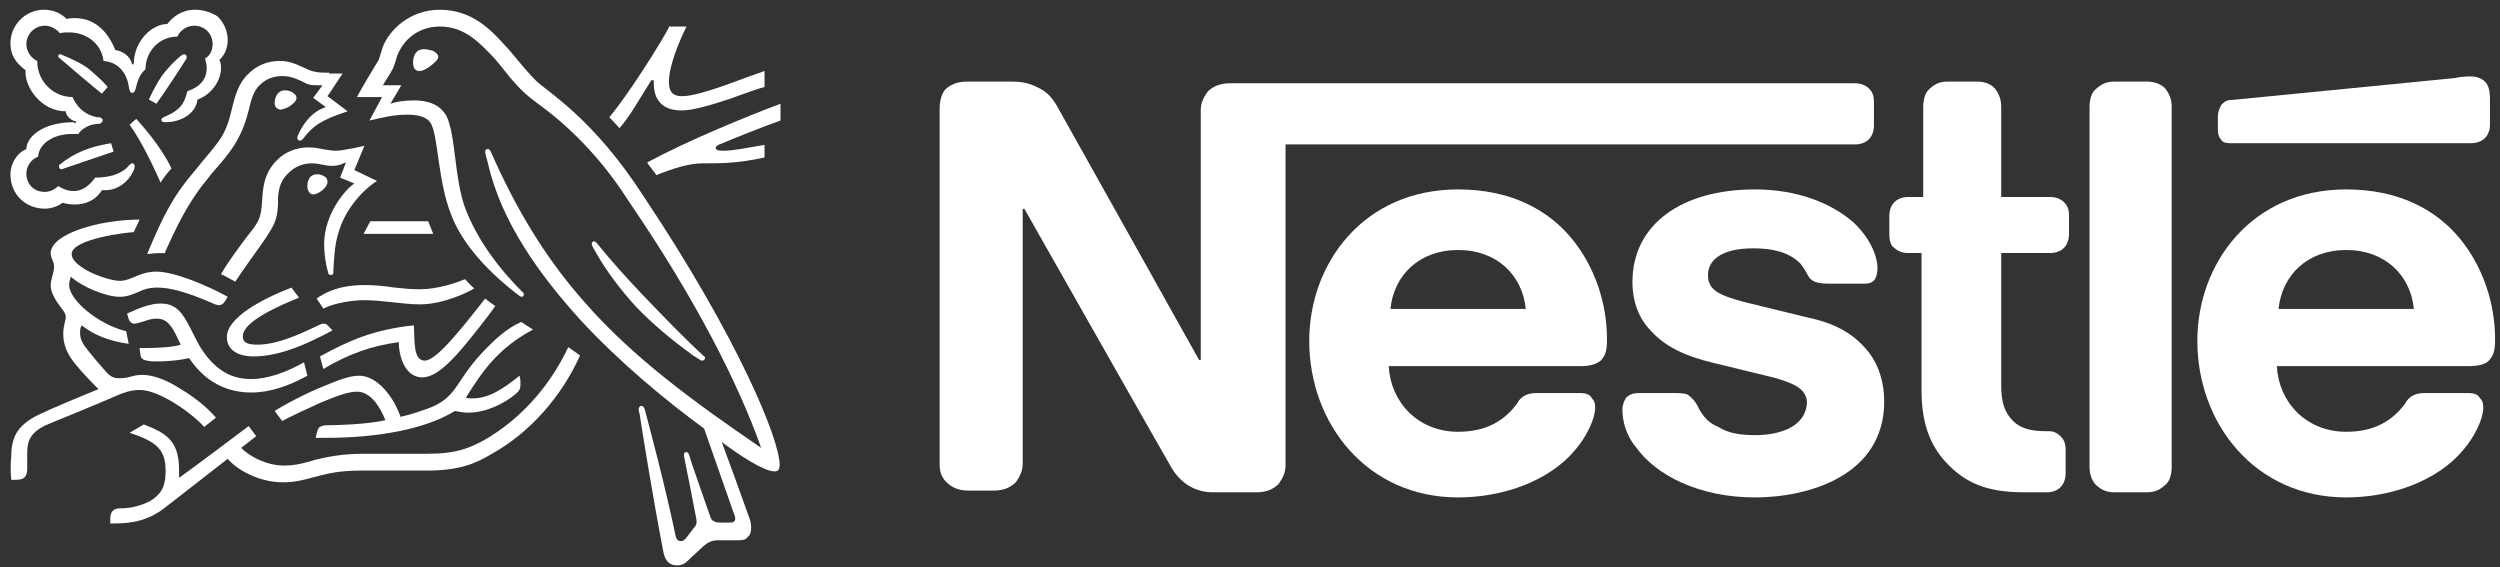 <svg xmlns="http://www.w3.org/2000/svg" width="163" height="37" viewBox="0 0 163 37" fill="none"><rect x="0" y="0" width="163" height="37" fill="#333333" stroke="none"/><path d="M137.834 32.097H139.998C140.568 32.097 140.91 31.876 141.252 31.544C141.48 31.323 141.594 30.88 141.594 30.438V6.98C141.594 6.538 141.48 6.206 141.252 5.874C141.024 5.542 140.568 5.321 139.998 5.321H137.834C137.264 5.321 136.922 5.542 136.58 5.874C136.352 6.095 136.238 6.538 136.238 6.98V30.438C136.238 30.88 136.352 31.212 136.58 31.544C136.922 31.876 137.264 32.097 137.834 32.097Z" fill="white"></path><path d="M162.239 23.543C162.57 23.214 162.68 22.885 162.68 22.116C162.68 19.812 161.908 17.398 160.364 15.532C158.82 13.666 156.393 12.35 152.974 12.35C146.797 12.35 143.267 17.178 143.267 22.226C143.267 27.604 147.017 32.432 152.974 32.432C155.952 32.432 158.93 31.335 160.585 29.359C161.357 28.482 161.908 27.274 161.908 26.616C161.908 26.396 161.908 26.177 161.688 25.957C161.577 25.738 161.357 25.628 160.915 25.628H158.048C157.496 25.628 157.055 25.848 156.834 26.287C155.952 27.494 154.739 28.152 152.974 28.152C150.326 28.152 148.562 26.177 148.451 23.872H160.915C161.577 23.872 162.018 23.763 162.239 23.543ZM148.562 20.141C148.782 17.946 150.437 16.3 152.974 16.3C155.511 16.3 157.165 17.946 157.386 20.141H148.562Z" fill="white"></path><path d="M114.424 28.372C113.549 28.372 112.674 28.262 112.017 27.823C111.47 27.604 111.142 27.274 110.813 26.726C110.594 26.287 110.485 26.067 110.047 25.738C109.828 25.628 109.5 25.628 109.063 25.628H106.874C106.436 25.628 106.217 25.738 105.999 25.957C105.889 26.177 105.78 26.396 105.78 26.726C105.78 27.384 105.999 28.372 106.655 29.14C107.968 31.006 110.813 32.432 114.424 32.432C117.926 32.432 122.85 31.006 122.85 26.177C122.85 24.97 122.522 23.872 121.865 22.994C120.99 21.897 119.896 21.129 117.816 20.69L113.768 19.702C112.126 19.263 111.36 18.934 111.36 17.946C111.36 16.959 112.236 16.191 114.315 16.191C115.519 16.191 116.613 16.41 117.379 17.178C117.926 17.837 117.816 18.166 118.364 18.385C118.692 18.495 119.02 18.495 119.458 18.495H121.428C121.756 18.495 121.975 18.495 122.193 18.276C122.303 18.166 122.412 17.837 122.412 17.507C122.412 16.63 121.865 15.422 120.771 14.435C119.348 13.227 117.16 12.35 114.424 12.35C109.61 12.35 106.436 14.654 106.436 18.385C106.436 19.702 106.874 20.8 107.64 21.568C108.515 22.555 109.828 23.214 111.689 23.653L115.737 24.641C116.832 24.97 117.816 25.299 117.816 26.287C117.707 27.823 116.066 28.372 114.424 28.372Z" fill="white"></path><path d="M133.684 16.496C134.015 16.496 134.347 16.385 134.568 16.164C134.789 15.943 134.899 15.611 134.899 15.279V14.062C134.899 13.619 134.789 13.398 134.568 13.177C134.347 12.955 134.015 12.845 133.684 12.845H130.479V6.98C130.479 6.538 130.368 6.206 130.147 5.874C129.926 5.542 129.484 5.321 128.931 5.321H126.942C126.39 5.321 126.058 5.542 125.726 5.874C125.505 6.095 125.395 6.538 125.395 6.98V12.845H124.4C124.069 12.845 123.737 12.955 123.516 13.177C123.295 13.398 123.185 13.73 123.185 14.062V15.279C123.185 15.722 123.295 16.053 123.516 16.164C123.737 16.385 124.069 16.496 124.4 16.496H125.284V25.459C125.284 27.782 125.948 29.221 127.053 30.327C128.158 31.434 129.484 32.097 131.915 32.097H133.463C133.794 32.097 134.126 31.987 134.347 31.765C134.568 31.544 134.678 31.212 134.678 30.88V29.331C134.678 28.889 134.568 28.667 134.347 28.446C134.126 28.225 133.905 28.114 133.573 28.114H133.352C132.358 28.114 131.694 27.893 131.252 27.45C130.7 26.897 130.479 26.233 130.479 25.127V16.496H133.684Z" fill="white"></path><path d="M161.118 9.337C161.453 9.337 161.788 9.228 162.011 9.011C162.234 8.793 162.346 8.467 162.346 8.141V6.509C162.346 5.856 162.234 5.53 162.011 5.312C161.788 5.095 161.453 4.986 161.118 4.986C160.784 4.986 160.56 4.986 160.003 5.095L145.61 6.509C145.164 6.509 145.052 6.618 144.829 6.835C144.718 7.053 144.606 7.27 144.606 7.597V8.467C144.606 8.793 144.718 9.011 144.829 9.12C144.941 9.337 145.275 9.337 145.499 9.337H161.118Z" fill="white"></path><path d="M61.263 30.216C61.263 30.77 61.374 31.102 61.705 31.434C62.037 31.765 62.479 31.987 63.143 31.987H64.801C65.464 31.987 65.907 31.765 66.238 31.434C66.459 31.102 66.68 30.77 66.68 30.216V13.619H66.791C66.791 13.619 76.078 29.995 76.41 30.548C76.962 31.434 77.847 32.097 79.063 32.097H81.938C82.601 32.097 83.043 31.876 83.375 31.544C83.596 31.212 83.817 30.88 83.817 30.327V9.415H120.964C121.296 9.415 121.628 9.304 121.849 9.083C122.07 8.861 122.181 8.529 122.181 8.197V6.648C122.181 6.206 122.07 5.985 121.849 5.763C121.628 5.542 121.296 5.431 120.964 5.431H80.169C79.505 5.431 79.063 5.653 78.731 5.985C78.51 6.316 78.289 6.648 78.289 7.202V23.467H78.178C78.178 23.467 69.334 7.644 68.892 6.87C68.56 6.316 68.228 5.985 67.786 5.763C67.344 5.542 66.902 5.321 66.017 5.321H63.032C62.369 5.321 61.926 5.542 61.595 5.874C61.374 6.206 61.263 6.538 61.263 7.202V30.216Z" fill="white"></path><path d="M104.334 23.543C104.665 23.214 104.776 22.885 104.776 22.116C104.776 19.812 104.003 17.398 102.459 15.532C100.915 13.666 98.488 12.35 95.069 12.35C88.892 12.35 85.362 17.178 85.362 22.226C85.362 27.604 89.113 32.432 95.069 32.432C98.047 32.432 101.025 31.335 102.68 29.359C103.452 28.482 104.003 27.274 104.003 26.616C104.003 26.396 104.003 26.177 103.783 25.957C103.673 25.738 103.452 25.628 103.011 25.628H100.143C99.591 25.628 99.15 25.848 98.93 26.287C98.047 27.494 96.834 28.152 95.069 28.152C92.422 28.152 90.657 26.177 90.546 23.872H103.011C103.673 23.872 104.003 23.763 104.334 23.543ZM90.657 20.141C90.877 17.946 92.532 16.3 95.069 16.3C97.606 16.3 99.26 17.946 99.481 20.141H90.657Z" fill="white"></path><path d="M34.753 21.486C34.48 21.322 34.151 21.103 33.987 20.994C33.058 21.377 32.183 22.198 31.417 23.019C29.667 24.88 29.831 25.919 27.917 26.631C27.424 26.795 26.878 27.014 26.112 27.178C25.674 25.865 24.581 24.497 23.432 24.497C22.612 24.497 21.737 24.934 20.643 25.372C19.385 25.919 18.236 26.576 17.908 26.795L18.4 27.452C18.783 27.233 19.822 26.74 20.916 26.248C21.846 25.865 22.666 25.536 23.268 25.536C24.198 25.536 24.799 26.576 25.128 27.397C23.924 27.671 21.955 27.726 21.354 27.726C21.08 27.726 20.971 27.78 20.861 27.835C20.752 27.89 20.698 28.054 20.643 28.273L20.588 28.547H21.244C24.581 28.547 27.698 27.999 29.667 26.795C29.94 26.85 30.214 26.905 30.542 26.905C31.69 26.905 32.894 26.303 33.605 25.701C33.878 25.482 33.933 25.317 33.933 25.099C33.933 24.989 33.933 24.934 33.933 24.825L33.878 24.497C32.839 25.317 31.909 25.974 30.815 25.974C30.597 25.974 30.487 25.974 30.378 25.919C31.417 24.278 32.401 22.745 34.753 21.486Z" fill="white"></path><path d="M27.698 23.512C26.933 23.512 27.042 22.253 26.987 21.213C24.307 21.486 22.667 22.253 20.862 23.238L21.081 24.059C22.721 23.074 24.307 22.526 26.003 22.308C26.003 23.293 26.44 24.606 27.534 24.606C28.737 24.606 30.159 22.745 31.855 20.556L32.292 19.954C32.074 19.79 31.8 19.626 31.636 19.462C29.886 21.705 28.409 23.512 27.698 23.512Z" fill="white"></path><path d="M21.901 9.829C21.628 9.829 21.354 9.774 21.026 9.72C20.752 9.665 20.479 9.61 20.096 9.61C19.385 9.61 18.619 9.884 18.127 10.377C17.198 11.252 17.143 12.237 17.088 13.113C17.033 14.262 16.815 14.536 16.158 15.357C15.666 16.014 14.955 16.944 14.408 17.874C14.572 17.929 15.119 18.257 15.338 18.367C15.94 17.436 16.815 16.287 17.361 15.466C17.854 14.7 18.073 14.372 18.127 13.332C18.127 13.168 18.127 13.004 18.127 12.839C18.182 12.292 18.291 11.745 18.838 11.252C19.221 10.869 19.768 10.65 20.315 10.65C20.862 10.65 21.135 10.814 21.628 10.814C21.956 10.814 22.174 10.76 22.393 10.65L22.557 10.595L22.174 11.581L23.104 11.964C22.503 12.347 21.135 13.989 21.135 15.904C21.135 16.616 21.245 17.272 21.409 17.82C21.409 17.874 21.463 17.929 21.573 17.929C21.682 17.929 21.737 17.874 21.737 17.765V17.546C21.791 16.944 21.791 16.014 22.065 15.193C22.448 13.77 23.542 12.456 24.581 11.799L23.104 11.088L23.76 9.501L23.049 9.665C22.612 9.72 22.284 9.829 21.901 9.829Z" fill="white"></path><path d="M27.644 3.207C27.042 3.207 26.933 3.754 26.933 4.083C26.933 4.356 27.042 4.63 27.316 4.63C27.589 4.63 27.862 4.466 28.136 4.247C28.409 4.028 28.573 3.864 28.573 3.7C28.573 3.535 28.409 3.426 28.245 3.316C28.026 3.262 27.862 3.207 27.644 3.207Z" fill="white"></path><path d="M27.917 14.426H24.143L23.706 15.247H28.245L27.917 14.426Z" fill="white"></path><path d="M18.893 6.929C19.111 6.764 19.33 6.6 19.33 6.381C19.33 6.272 19.276 6.162 19.166 6.108C19.002 5.943 18.783 5.889 18.564 5.889C18.127 5.889 17.908 6.327 17.908 6.71C17.908 6.983 18.072 7.147 18.346 7.147C18.51 7.093 18.729 7.038 18.893 6.929Z" fill="white"></path><path d="M45.199 23.183L45.637 23.457C45.691 23.512 45.746 23.512 45.801 23.512C45.91 23.512 45.965 23.402 45.965 23.347C45.965 23.293 45.965 23.238 45.91 23.238C44.598 22.034 43.23 20.611 41.918 19.243C40.879 18.148 39.839 16.999 38.91 15.849C38.855 15.795 38.8 15.74 38.746 15.74C38.636 15.74 38.581 15.795 38.581 15.904C38.581 16.014 38.691 16.178 38.91 16.561C39.566 17.71 40.441 18.86 41.425 19.954C42.519 21.103 43.832 22.198 45.199 23.183Z" fill="white"></path><path d="M21.19 11.526C21.026 11.416 20.862 11.362 20.698 11.362C20.315 11.362 20.151 11.581 20.096 11.8C20.041 11.909 20.041 12.018 20.041 12.128C20.041 12.456 20.206 12.675 20.424 12.675C20.753 12.675 21.354 12.237 21.354 11.854C21.354 11.745 21.299 11.581 21.19 11.526Z" fill="white"></path><path d="M9.103 22.745L9.158 23.128C9.158 23.293 9.267 23.402 9.377 23.457C9.541 23.511 9.759 23.566 10.142 23.566C11.127 23.566 11.892 23.457 12.33 23.347C13.424 24.989 14.9 25.591 16.377 25.591C17.635 25.591 18.838 25.153 20.041 24.497L19.823 23.621C18.674 24.278 17.416 24.715 16.377 24.715C15.174 24.715 14.135 24.223 13.205 22.855C12.822 22.307 12.549 21.596 12.166 20.939C11.728 20.173 11.291 19.79 10.47 19.79C9.759 19.79 8.994 20.118 8.283 20.447L8.337 20.611C8.392 20.884 8.501 21.103 8.775 21.103C8.884 21.103 8.994 21.049 9.048 21.049C9.486 20.939 9.759 20.775 10.197 20.775C10.853 20.775 11.181 21.158 11.619 22.143L11.783 22.472C11.345 22.636 10.252 22.691 9.431 22.691H9.103V22.745Z" fill="white"></path><path d="M43.668 1.675C43.121 2.769 40.934 6.217 39.73 7.64L40.387 8.352C41.043 7.64 41.699 6.436 42.465 5.232H42.629C42.629 5.287 42.629 5.341 42.629 5.451C42.629 6.436 43.121 7.202 44.434 7.202C45.2 7.202 46.458 6.819 47.606 6.436C48.536 6.108 49.411 5.779 49.848 5.67V4.63C49.356 4.794 48.317 5.177 47.278 5.56C46.184 5.943 45.09 6.272 44.489 6.272C43.778 6.272 43.614 5.889 43.614 5.341C43.614 4.247 44.325 2.605 44.762 1.729H43.668V1.675Z" fill="white"></path><path d="M34.972 5.287C34.097 4.411 33.386 3.426 32.948 2.988C32.019 1.948 30.761 0.635 28.683 0.635C26.714 0.635 25.401 1.948 24.963 3.043C24.854 3.371 24.745 3.754 24.69 3.918C24.471 4.247 23.596 5.725 23.268 6.327H24.909L24.088 7.859C25.018 7.64 25.674 7.476 26.549 7.476C27.315 7.476 27.917 7.64 28.136 8.133C28.573 9.063 28.573 11.854 29.393 13.934C30.105 15.904 31.909 17.82 33.878 19.297L33.988 19.352C34.097 19.352 34.152 19.297 34.152 19.188C34.152 19.133 34.152 19.078 34.097 19.078C32.456 17.436 31.089 15.576 30.323 13.551C29.612 11.581 29.722 8.844 29.12 7.585C28.683 6.764 27.807 6.545 26.987 6.545C26.331 6.545 25.729 6.655 25.456 6.764L26.167 5.56H24.963C25.237 5.122 25.51 4.685 25.62 4.466C25.729 4.247 25.784 3.973 25.893 3.645C26.331 2.495 27.37 1.729 28.683 1.729C30.323 1.729 31.308 2.824 32.292 3.864C32.73 4.356 33.441 5.396 34.316 6.162C34.917 6.71 36.011 7.312 37.707 9.008C38.691 9.993 39.84 11.307 40.988 13.113C45.254 19.352 48.098 24.88 49.629 29.203C45.145 26.138 41.261 23.293 38.144 19.735C35.902 17.218 33.988 14.262 32.292 10.541C32.183 10.267 32.073 10.048 31.964 9.829C31.909 9.72 31.855 9.72 31.8 9.72C31.691 9.72 31.636 9.774 31.636 9.884C31.636 9.993 31.691 10.212 31.8 10.595C32.675 14.481 35.191 17.929 37.816 20.83C40.441 23.676 43.449 26.138 45.91 27.945L47.825 33.417C47.879 33.527 47.934 33.691 47.934 33.8C47.934 33.91 47.934 33.965 47.825 34.019C47.77 34.074 47.715 34.074 47.551 34.074H46.949C46.676 34.074 46.621 34.019 46.512 33.965C46.403 33.91 46.348 33.8 46.293 33.636C46.129 33.144 45.09 30.243 44.926 29.641C44.871 29.532 44.816 29.477 44.762 29.477C44.652 29.477 44.598 29.532 44.598 29.641C44.598 29.696 44.598 29.805 44.652 30.024C44.926 31.338 45.199 32.815 45.309 33.363C45.363 33.636 45.418 33.855 45.418 34.019C45.418 34.184 45.363 34.293 45.254 34.403L44.707 35.114C44.543 35.278 44.488 35.278 44.379 35.278C44.215 35.278 44.105 35.169 44.051 34.95C43.395 31.776 42.355 27.89 42.082 26.85C42.027 26.631 41.972 26.467 41.808 26.467C41.699 26.467 41.644 26.576 41.644 26.686C41.644 26.741 41.644 26.85 41.699 26.959C41.863 28.054 42.519 32.159 43.23 35.88C43.34 36.537 43.613 36.865 44.16 36.865C44.434 36.865 44.652 36.756 44.871 36.537C45.254 36.154 45.363 36.099 45.801 35.661C46.129 35.388 46.348 35.224 46.84 35.224H48.153C48.481 35.224 48.645 35.169 48.754 35.005C48.918 34.895 48.973 34.676 48.973 34.403C48.973 34.129 48.918 33.91 48.809 33.636C48.481 32.706 47.387 29.696 47.059 28.82C48.153 29.641 49.793 30.736 50.504 30.736C50.723 30.736 50.833 30.626 50.833 30.298C50.833 28.656 48.098 21.979 41.918 12.73C38.691 7.749 35.792 6.053 34.972 5.287Z" fill="white"></path><path d="M46.84 9.446C47.879 9.008 49.794 8.242 50.887 7.859V6.764C48.7 7.585 44.817 9.172 42.191 10.595C42.246 10.705 42.738 11.307 42.793 11.416C43.887 10.979 44.926 10.65 45.801 10.65C47.059 10.65 48.098 10.65 49.848 10.267V9.446C48.864 9.61 47.825 9.829 47.168 9.829C46.785 9.829 46.676 9.774 46.676 9.665C46.621 9.61 46.676 9.556 46.84 9.446Z" fill="white"></path><path d="M21.463 4.739C20.862 4.739 20.479 4.739 19.932 4.466C19.221 4.137 18.838 3.973 18.236 3.973C17.471 3.973 16.76 4.247 16.213 4.794C15.557 5.396 15.338 6.217 15.119 7.093C14.955 7.804 14.736 8.57 14.244 9.227C13.806 9.829 13.533 10.103 12.603 11.252C11.345 12.73 10.689 13.934 9.595 16.561C9.759 16.561 10.033 16.506 10.306 16.506C10.47 16.506 10.58 16.506 10.744 16.506L10.853 16.233C11.455 14.919 12.275 13.168 13.424 11.799L13.806 11.307C15.01 9.939 15.721 9.118 16.213 7.202C16.377 6.545 16.486 5.943 16.979 5.506C17.361 5.122 17.908 4.958 18.401 4.958C18.838 4.958 19.166 5.068 19.658 5.287C20.041 5.506 20.205 5.56 20.643 5.56C20.807 5.56 20.916 5.56 21.026 5.56L20.424 6.381L21.244 6.983C20.205 7.312 19.658 8.297 19.44 8.789C19.385 8.899 19.385 8.953 19.385 9.008C19.385 9.063 19.44 9.172 19.549 9.172C19.658 9.172 19.768 9.063 19.877 8.899C20.369 8.297 20.807 7.859 22.666 7.257L21.354 6.272L22.338 4.794H21.463V4.739Z" fill="white"></path><path d="M4.837 7.968C2.65 7.968 1.72 9.008 1.72 9.72C1.063 9.993 0.681 10.705 0.681 11.362C0.681 12.675 1.665 13.605 2.923 13.605C3.361 13.605 3.798 13.441 4.072 13.222C4.29 13.277 4.564 13.332 4.892 13.332C5.494 13.332 6.204 13.113 6.642 12.402C6.697 12.402 6.751 12.402 6.861 12.402C7.626 12.402 8.337 11.909 8.666 11.197C8.775 11.033 8.775 10.924 8.775 10.814C8.775 10.705 8.72 10.65 8.611 10.65C8.502 10.65 8.447 10.76 8.228 10.979C7.736 11.416 6.97 11.581 6.204 11.581C5.822 12.128 5.329 12.456 4.837 12.456C4.454 12.456 4.126 12.347 3.798 12.128C3.525 12.402 3.196 12.511 2.923 12.511C2.212 12.511 1.72 12.018 1.72 11.307C1.72 10.814 2.048 10.377 2.485 10.212C2.54 9.337 3.525 8.735 4.673 8.735C4.837 8.735 4.947 8.735 5.111 8.735C5.275 8.461 5.712 8.133 6.314 8.078C6.423 8.078 6.533 8.078 6.587 8.023C6.642 7.968 6.697 7.914 6.697 7.859C6.697 7.804 6.697 7.749 6.587 7.695C6.533 7.64 6.423 7.64 6.314 7.64C5.767 7.531 5.111 7.202 4.728 6.327C3.415 6.327 2.431 5.232 2.431 4.028V3.973C2.048 3.809 1.72 3.371 1.72 2.879C1.72 2.222 2.267 1.675 2.923 1.675C3.306 1.675 3.689 1.893 3.907 2.167C4.072 2.112 4.29 2.112 4.509 2.112C5.494 2.112 6.587 2.714 6.751 3.973C8.009 4.083 8.337 5.177 8.392 5.615C8.447 5.834 8.447 6.053 8.611 6.053C8.775 6.053 8.83 5.889 8.884 5.615C8.994 5.177 9.158 4.794 9.486 4.52C9.486 3.371 10.361 2.386 11.564 2.386C11.728 2.003 12.166 1.675 12.658 1.675C13.314 1.675 13.861 2.167 13.861 2.879C13.861 3.262 13.697 3.645 13.369 3.809C13.424 4.028 13.478 4.247 13.478 4.411C13.478 5.177 13.041 5.67 12.22 5.943C12.111 6.381 11.947 6.819 11.619 7.093C11.072 7.585 10.525 7.585 10.525 7.804C10.525 7.914 10.58 7.968 10.799 7.968C11.783 7.968 12.767 7.421 12.877 6.491C13.807 6.162 14.408 5.232 14.408 4.466C14.408 4.247 14.408 4.083 14.299 3.918C14.572 3.645 14.846 3.262 14.846 2.605C14.846 2.058 14.627 1.51 14.189 1.073C13.861 0.854 13.314 0.635 12.713 0.635C11.838 0.635 11.236 1.127 10.908 1.565C9.923 1.565 8.72 2.66 8.72 4.192H8.611C8.502 3.645 7.955 3.316 7.517 3.262C7.08 2.167 6.259 1.182 4.892 1.182C4.728 1.182 4.564 1.182 4.345 1.237C3.962 0.854 3.47 0.635 2.868 0.635C1.665 0.635 0.681 1.62 0.681 2.824C0.681 3.59 1.009 4.083 1.665 4.575V4.739C1.665 5.725 2.704 7.257 4.29 7.257C4.29 7.531 4.618 7.859 4.947 7.914V8.023H4.837V7.968Z" fill="white"></path><path d="M8.447 8.133C8.939 8.789 9.705 10.158 10.47 11.909C10.58 11.69 11.017 11.143 11.181 10.979C10.525 9.61 9.377 8.297 8.884 7.75L8.447 8.133Z" fill="white"></path><path d="M21.081 20.118C21.846 19.735 23.049 19.571 23.706 19.571C24.253 19.571 24.854 19.626 25.346 19.68C25.948 19.735 26.659 19.845 27.37 19.845C29.011 19.845 30.652 18.969 30.925 18.805C30.706 18.641 30.488 18.367 30.323 18.203C29.776 18.422 28.573 18.86 27.37 18.86C26.768 18.86 26.276 18.805 25.729 18.75C25.018 18.641 24.362 18.586 23.815 18.586C22.885 18.586 21.737 18.695 20.643 19.462L21.081 20.118Z" fill="white"></path><path d="M19.494 19.407L19.002 18.75C17.033 19.516 14.791 20.72 14.791 21.979C14.791 22.691 15.338 23.238 16.541 23.238C18.291 23.238 20.151 22.362 21.682 21.541L21.463 21.322C21.354 21.158 21.245 21.103 21.081 21.103C20.971 21.103 20.862 21.158 20.752 21.213C19.494 21.815 18.073 22.472 16.76 22.472C15.994 22.472 15.83 22.253 15.83 21.924C15.83 20.939 18.291 19.899 19.494 19.407Z" fill="white"></path><path d="M37.05 22.636C35.738 25.427 33.714 27.452 31.636 28.656C30.651 29.203 29.776 29.586 27.862 29.586H23.706C22.229 29.586 21.299 29.805 20.588 29.97C19.823 30.188 19.33 30.353 18.51 30.353C17.361 30.353 16.268 29.751 15.721 29.203L16.705 28.437L16.213 27.78C15.94 27.999 12.494 30.572 11.728 31.119H11.674C11.674 30.955 11.674 30.79 11.674 30.626C11.674 28.656 10.744 28.218 9.377 27.671L8.447 28.218C10.306 28.82 10.799 29.367 10.799 30.736C10.799 31.83 10.416 32.268 9.814 32.651C9.213 32.98 8.502 33.144 7.845 33.144C7.572 33.144 7.462 33.199 7.353 33.308C7.244 33.417 7.189 33.582 7.189 33.8V34.129H7.408C8.611 34.129 9.705 33.965 10.908 32.98L14.846 29.915C15.393 30.572 16.815 31.447 18.455 31.447C19.385 31.447 19.987 31.228 20.862 31.009C21.518 30.845 22.174 30.681 23.651 30.681H27.808C29.941 30.681 30.98 30.243 32.074 29.586C34.535 28.218 36.613 25.865 37.816 23.183C37.543 22.964 37.269 22.8 37.05 22.636Z" fill="white"></path><path d="M0.735 31.283H1.063C1.72 31.283 1.774 30.9 1.774 30.517C1.774 30.243 1.774 29.97 1.774 29.641C1.774 28.93 1.829 28.273 2.978 27.726C3.47 27.507 5.822 26.576 7.572 25.81C8.064 25.591 8.556 25.427 9.103 25.427C9.705 25.427 10.361 25.701 11.236 26.193C11.947 26.631 12.713 27.178 13.314 27.835L14.08 27.233C13.424 26.467 12.549 25.81 11.619 25.263C10.744 24.715 9.923 24.442 9.267 24.442C8.994 24.442 8.72 24.497 8.556 24.551C8.337 24.606 8.119 24.661 7.791 24.661C7.462 24.661 7.189 24.606 6.806 24.113C6.642 23.949 5.712 22.855 5.494 22.526C5.384 22.362 5.22 22.088 5.22 21.705C5.22 21.541 5.22 21.377 5.329 21.213C6.15 21.87 7.189 22.253 8.392 22.417L8.228 21.596C6.423 21.158 4.509 19.571 4.509 18.586C4.509 18.367 4.564 18.203 4.618 18.039C5.329 18.695 6.915 19.352 7.791 19.352C8.283 19.352 8.666 19.188 9.048 19.024C9.377 18.86 9.759 18.75 10.252 18.75C11.4 18.75 12.767 19.297 14.025 19.845C14.08 19.845 14.189 19.899 14.244 19.899C14.463 19.899 14.572 19.79 14.682 19.626L14.846 19.352C13.478 18.586 11.345 17.71 10.197 17.71C9.705 17.71 9.322 17.82 8.939 17.984C8.556 18.148 8.173 18.312 7.845 18.312C6.97 18.312 4.673 17.437 4.673 16.561C4.673 15.576 8.337 15.138 8.72 15.138L9.103 14.317C6.478 14.317 3.306 15.247 3.306 16.506C3.306 16.835 3.525 17.053 3.525 17.382C3.525 17.82 3.306 18.148 3.306 18.641C3.306 18.969 3.525 19.407 3.743 19.735C4.017 20.118 4.29 20.392 4.29 20.666C4.29 20.884 4.126 21.213 4.126 21.76C4.126 22.964 4.783 23.676 6.15 25.099L6.423 25.372C5.329 25.81 3.251 26.686 2.814 26.905C1.173 27.616 0.735 28.437 0.735 29.751C0.681 30.188 0.681 30.791 0.735 31.283Z" fill="white"></path><path d="M12.166 3.7C12.166 3.645 12.111 3.535 12.002 3.535C11.947 3.535 11.892 3.59 11.783 3.645C11.455 3.918 11.127 4.247 10.853 4.575C10.416 5.068 10.033 5.779 9.705 6.491L10.197 6.764C10.525 6.327 11.619 4.685 12.166 3.809C12.166 3.809 12.166 3.754 12.166 3.7Z" fill="white"></path><path d="M3.853 10.869C3.853 10.924 3.907 11.033 3.962 11.033C4.017 11.033 4.071 11.033 4.181 10.979L7.407 9.884L7.243 9.337C5.931 9.556 4.946 9.884 3.853 10.76C3.853 10.76 3.853 10.814 3.853 10.869Z" fill="white"></path><path d="M5.821 4.52C5.329 4.137 4.728 3.864 4.071 3.59L3.962 3.535C3.853 3.535 3.798 3.59 3.798 3.645C3.798 3.7 3.798 3.754 3.907 3.809C4.673 4.466 6.15 5.724 6.642 6.108L7.025 5.67C6.642 5.232 6.204 4.849 5.821 4.52Z" fill="white"></path></svg>